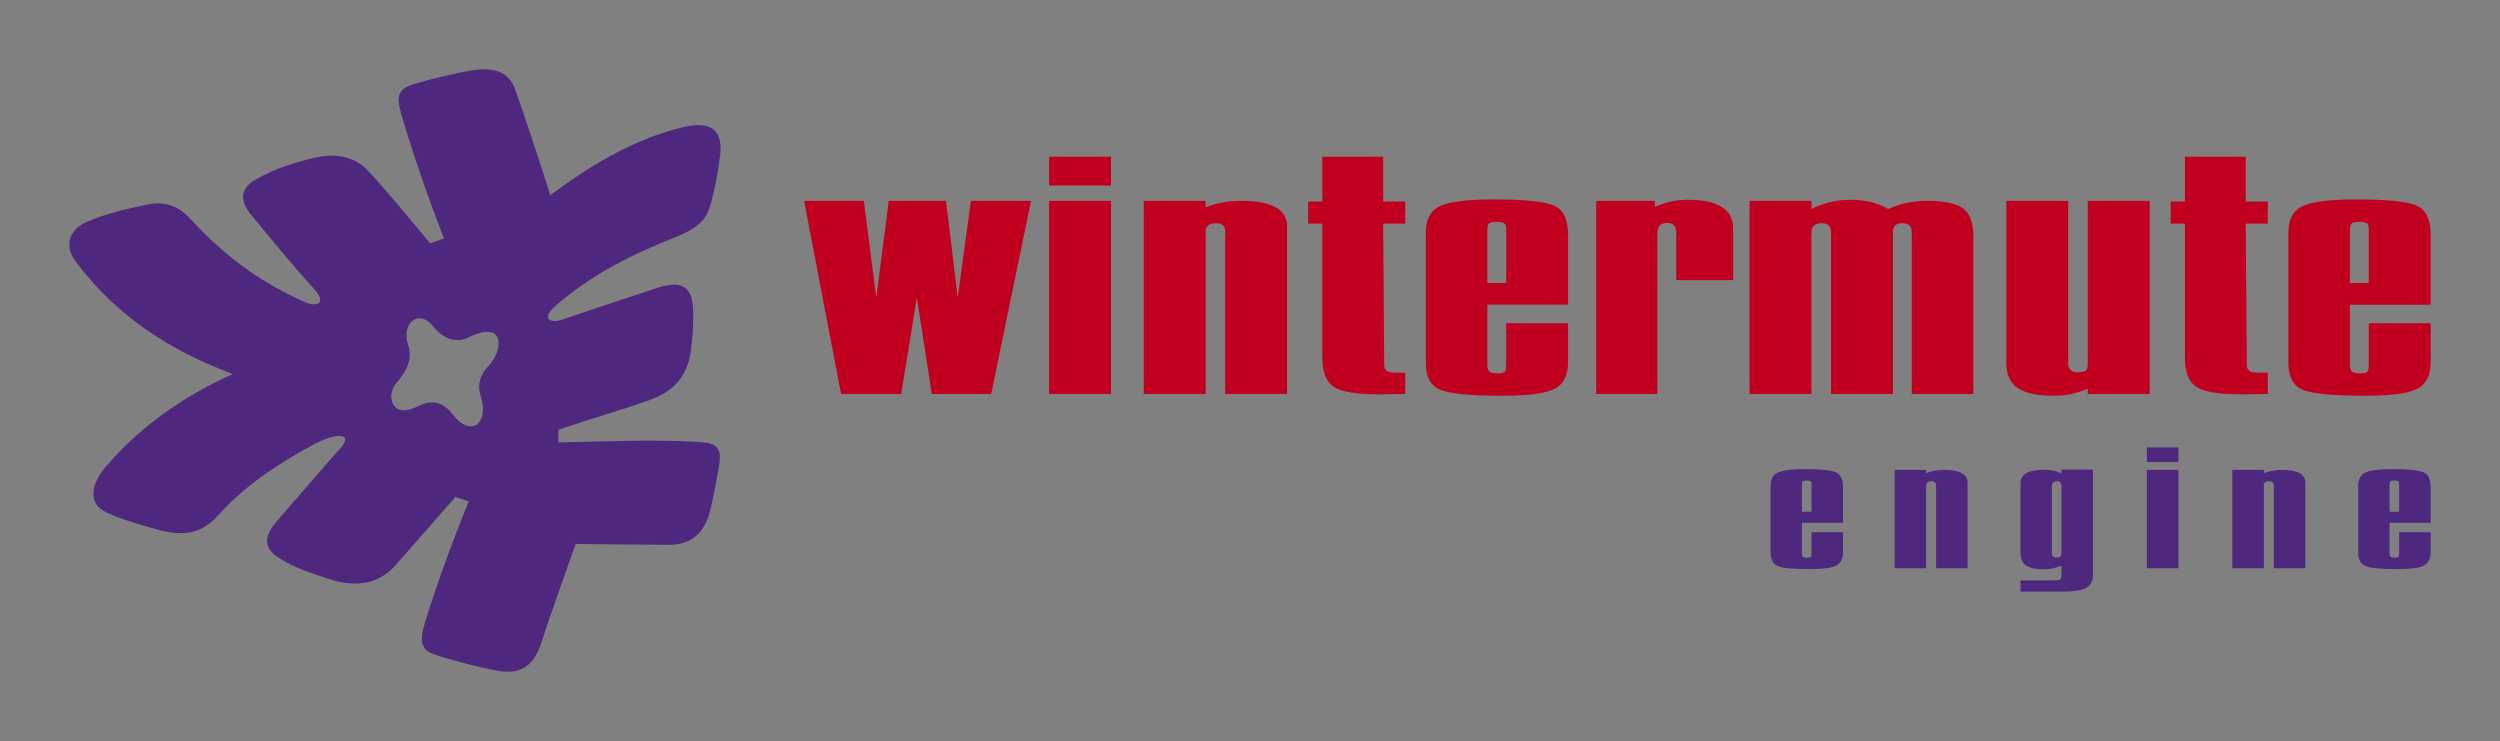 <?xml version="1.0" encoding="UTF-8" standalone="no"?>
<!-- Generator: Adobe Illustrator 13.0.1, SVG Export Plug-In . SVG Version: 6.00 Build 14948)  -->
<svg id="Layer_1" xmlns:rdf="http://www.w3.org/1999/02/22-rdf-syntax-ns#" xmlns="http://www.w3.org/2000/svg" xml:space="preserve" height="106.885" viewBox="0 0 360.569 106.885" width="360.569" version="1.1" y="0px" x="0px" xmlns:cc="http://creativecommons.org/ns#" xmlns:dc="http://purl.org/dc/elements/1.1/"><rect x="0" y="0" width="360.569" height="106.885" fill="#808080" stroke="none"/><g stroke-width="0.216" stroke-miterlimit="22.926" fill-rule="evenodd"><rect id="rect4137" height="125.295" width="367.243" stroke="#000" y="188.644" x="-3.26"/><rect id="rect4139" height="125.294" width="367.243" stroke="#000" y="613.783" x="-3.26"/><path id="path4141" stroke-linejoin="round" d="m33.872 53.939c-9.189-3.393-17.051-8.416-22.941-16.388-1.599-2.163-0.75-4.396 1.513-5.392 2.952-1.299 5.548-1.836 8.592-2.512 3.13-0.694 4.981 0.479 6.474 2.135 5.079 5.509 10.146 9.067 16.321 11.845 2.049 0.923 3.421 0.049 1.632-1.927-3.113-3.44-6.189-7.166-9.163-10.798-1.579-1.928-1.635-3.617 0.669-4.939 2.766-1.592 5.728-2.48 8.623-3.139 3.036-0.692 5.605-0.047 7.408 1.881 3.141 3.365 6.024 6.99 8.998 10.505 0.753-0.25 1.422-0.501 2.178-0.752-2.321-5.941-4.361-11.85-6.156-17.87-0.711-2.385-0.699-3.597 1.505-4.292 2.577-0.813 5.142-1.365 7.791-1.901 4.428-0.901 6.131 0.407 6.93 2.676 1.823 5.178 3.428 10.114 5.06 15.261 5.491-4.098 11.466-7.788 18.127-9.596 2.38-0.644 6.962-1.845 6.323 3.624-0.228 1.96-0.557 3.835-1.043 5.834-0.69 2.846-1.057 4.221-5.587 6.014-6.697 2.654-12.211 5.592-17.004 9.763-2.476 2.153-0.71 2.846 1.104 2.209 4.135-1.445 8.586-2.874 13.383-4.48 3.189-1.07 4.771-0.57 5.159 1.963 0.272 1.795 0.015 5.12-0.245 6.999-0.49 3.545-2.439 5.672-5.71 6.877-3.478 1.282-8.724 2.781-13.384 4.358v2.026c6.686-0.132 13.255-0.431 19.461-0.121 3.025 0.15 4.278 0.277 3.683 3.559-0.355 1.971-0.715 3.93-1.165 5.895-0.812 3.541-2.649 5.252-6.141 5.219l-13.32-0.123c-1.653 4.754-3.407 9.439-4.959 14.26-1.242 3.863-3.411 4.6-6.579 3.959-2.699-0.546-5.418-1.242-8.069-2.058-2.145-0.657-2.997-1.322-1.902-4.831 1.805-5.787 3.921-11.618 6.32-17.426l-2.106-0.718c-2.896 3.289-5.775 6.646-8.687 9.92-2.314 2.603-5.497 3.248-9.458 1.952-2.609-0.849-5.249-1.69-7.453-3.187-2.214-1.501-1.529-3.274 0-5.038 2.809-3.236 5.62-6.476 8.43-9.713 3.118-2.964 0.592-3.547-3.239-1.491-5.373 2.884-10.105 6.102-13.672 10.074-1.898 2.112-4.107 3.61-9.05 2.16-2.552-0.75-4.647-1.288-7.042-2.363-3.059-1.376-1.925-4.431-0.101-6.529 4.856-5.595 10.941-10.054 18.492-13.384zm23.15 1.316c-1.46 1.713-0.731 5.495 3.329 3.424 2.076-1.062 3.635-0.459 4.848 1.14 2.751 3.617 5.56 1.263 4.233-2.757-0.562-1.708 0.086-3.138 1-4.091 2.609-2.725 2.282-7.009-2.853-4.42-1.704 0.857-3.576 0.296-5.088-1.619-1.991-2.518-4.805-0.552-3.736 2.845 0.658 2.096-0.155 3.627-1.733 5.478z" stroke="#4e287e" fill="#4e287e"/></g><path id="path4143" fill="#c1001f" d="m129.977 56.823h-8.67l-5.335-27.857h8.619l1.795 13.954 1.796-13.954h8.259l1.693 13.954 1.898-13.954h8.67l-5.746 27.857h-8.567l-2.155-13.903-2.257 13.903zm30.26 0h-8.927v-27.857h8.927v27.857zm0-30.063h-8.927v-4.156h8.927v4.156zm13.646 30.063h-8.926v-27.857h8.926v0.923c1.608-0.616 3.301-0.923 5.079-0.923 4.446 0 6.669 1.223 6.669 3.677v24.18h-8.926v-23.497c0-0.752-0.444-1.128-1.333-1.128-0.992 0-1.488 0.394-1.488 1.18v23.445h-0.001zm28.789-3.078v3.078l-3.847 0.051c-3.216 0-5.37-0.359-6.465-1.077-1.094-0.718-1.642-2.121-1.642-4.207v-19.341h-2.052v-3.181h2.052v-6.464h8.772v6.464h3.181v3.181h-3.181l0.154 20.47c0.034 0.513 0.308 0.838 0.82 0.975 0.172 0.034 0.65 0.051 1.438 0.051h0.77zm14.562-7.132h8.927v5.592c0 1.916-0.649 3.207-1.949 3.874s-3.813 1-7.541 1c-4.618 0-7.61-0.291-8.979-0.872-1.368-0.581-2.052-1.864-2.052-3.848v-18.827c0-1.881 0.675-3.147 2.026-3.796 1.351-0.65 3.941-0.975 7.772-0.975 4.548 0 7.473 0.308 8.772 0.924s1.949 2 1.949 4.155v10.106h-11.646v8.619c0 0.479 0.068 0.787 0.205 0.924 0.171 0.239 0.599 0.359 1.283 0.359 0.547 0 0.889-0.077 1.025-0.23s0.205-0.505 0.205-1.052v-5.953h0.003zm-2.719-13.441v7.644h2.719v-7.644c0-0.376-0.034-0.632-0.103-0.77-0.171-0.273-0.581-0.411-1.231-0.411-0.684 0-1.086 0.103-1.205 0.308-0.121 0.206-0.18 0.497-0.18 0.873zm24.522 23.651h-8.824v-27.857h8.465v0.872c1.505-0.684 3.096-1.026 4.771-1.026 4.344 0 6.516 1.385 6.516 4.156v7.438h-8.209v-6.874c0-0.923-0.428-1.385-1.282-1.385-0.958 0-1.437 0.479-1.437 1.437v23.239zm22.223 0h-8.927v-27.857h8.927v1.18c1.744-0.889 3.625-1.334 5.644-1.334 2.086 0 3.898 0.445 5.438 1.334 1.71-0.787 3.592-1.18 5.644-1.18 2.428 0 4.139 0.367 5.13 1.103 0.992 0.727 1.488 2.018 1.488 3.856v22.898h-8.876v-23.343c0-0.855-0.461-1.283-1.385-1.283-0.89 0-1.334 0.411-1.334 1.231v23.394h-8.927v-23.342c0-0.855-0.444-1.283-1.334-1.283-0.991 0-1.487 0.427-1.487 1.283v23.343h-0.001zm48.779 0h-8.926v-0.77c-1.505 0.684-3.164 1.026-4.977 1.026-2.359 0-4.078-0.376-5.156-1.128-1.077-0.752-1.615-1.966-1.615-3.643v-23.342h8.926v23.496c0 0.821 0.496 1.231 1.488 1.231 0.649 0 1.043-0.137 1.18-0.41 0.103-0.171 0.154-0.462 0.154-0.873v-23.444h8.926v27.857zm17.041-3.078v3.078l-3.847 0.051c-3.216 0-5.37-0.359-6.465-1.077-1.094-0.718-1.642-2.121-1.642-4.207v-19.341h-2.052v-3.181h2.052v-6.464h8.772v6.464h3.181v3.181h-3.181l0.154 20.47c0.034 0.513 0.308 0.838 0.821 0.975 0.171 0.034 0.649 0.051 1.437 0.051h0.77zm14.562-7.132h8.927v5.592c0 1.916-0.649 3.207-1.949 3.874s-3.813 1-7.541 1c-4.618 0-7.61-0.291-8.979-0.872-1.368-0.581-2.052-1.864-2.052-3.848v-18.827c0-1.881 0.675-3.147 2.026-3.796 1.351-0.65 3.941-0.975 7.772-0.975 4.549 0 7.473 0.308 8.772 0.924s1.949 2 1.949 4.155v10.106h-11.646v8.619c0 0.479 0.068 0.787 0.205 0.924 0.171 0.239 0.599 0.359 1.283 0.359 0.547 0 0.889-0.077 1.025-0.23s0.205-0.505 0.205-1.052v-5.953h0.003zm-2.719-13.441v7.644h2.719v-7.644c0-0.376-0.034-0.632-0.103-0.77-0.171-0.273-0.581-0.411-1.23-0.411-0.685 0-1.086 0.103-1.206 0.308-0.119 0.206-0.18 0.497-0.18 0.873z"/><path id="path4145" fill="#4e287e" d="m261.269 76.757h4.546v2.848c0 0.976-0.331 1.633-0.992 1.973-0.662 0.34-1.942 0.509-3.841 0.509-2.352 0-3.876-0.148-4.572-0.444s-1.045-0.95-1.045-1.96v-9.588c0-0.958 0.344-1.603 1.032-1.934s2.007-0.497 3.958-0.497c2.316 0 3.806 0.157 4.468 0.47 0.661 0.314 0.992 1.02 0.992 2.117v5.147h-5.931v4.389c0 0.244 0.035 0.4 0.104 0.47 0.088 0.122 0.305 0.183 0.653 0.183 0.279 0 0.453-0.039 0.522-0.117 0.07-0.079 0.104-0.257 0.104-0.536v-3.03h0.002zm-1.385-6.845v3.893h1.385v-3.893c0-0.191-0.018-0.322-0.052-0.392-0.087-0.139-0.296-0.208-0.627-0.208-0.349 0-0.554 0.052-0.614 0.157-0.062 0.103-0.092 0.251-0.092 0.443zm17.918 12.044h-4.546v-14.186h4.546v0.47c0.818-0.313 1.681-0.47 2.586-0.47 2.265 0 3.396 0.622 3.396 1.872v12.314h-4.546v-11.966c0-0.383-0.227-0.575-0.68-0.575-0.505 0-0.757 0.201-0.757 0.601v11.94h0.001zm13.61 3.37v-1.62h4.363c0.731 0 1.171-0.04 1.319-0.118 0.148-0.079 0.222-0.3 0.222-0.667v-1.332c-0.87 0.348-1.715 0.522-2.534 0.522-1.201 0-2.063-0.192-2.586-0.575-0.522-0.383-0.784-1.011-0.784-1.881v-9.928c0-1.323 1.149-1.985 3.449-1.985 0.923 0 1.741 0.174 2.455 0.522v-0.522h4.546v15.149c0 0.906-0.326 1.542-0.979 1.898s-1.781 0.536-3.383 0.536h-6.088v0.001zm5.173-4.911c0.384 0 0.61-0.087 0.68-0.262 0.035-0.069 0.052-0.191 0.052-0.365v-9.667c0-0.47-0.227-0.706-0.679-0.706-0.471 0-0.706 0.235-0.706 0.706v9.667c0 0.418 0.218 0.627 0.653 0.627zm17.6 1.541h-4.546v-14.186h4.546v14.186zm0-15.31h-4.546v-2.116h4.546v2.116zm12.327 15.31h-4.546v-14.186h4.546v0.47c0.818-0.313 1.681-0.47 2.586-0.47 2.265 0 3.396 0.622 3.396 1.872v12.314h-4.546v-11.966c0-0.383-0.227-0.575-0.679-0.575-0.506 0-0.758 0.201-0.758 0.601v11.94h0.001zm19.511-5.199h4.546v2.848c0 0.976-0.331 1.633-0.992 1.973-0.662 0.34-1.942 0.509-3.841 0.509-2.352 0-3.876-0.148-4.572-0.444s-1.045-0.95-1.045-1.96v-9.588c0-0.958 0.344-1.603 1.031-1.934 0.688-0.331 2.008-0.497 3.959-0.497 2.316 0 3.806 0.157 4.468 0.47 0.661 0.314 0.992 1.02 0.992 2.117v5.147h-5.931v4.389c0 0.244 0.035 0.4 0.104 0.47 0.087 0.122 0.305 0.183 0.653 0.183 0.278 0 0.452-0.039 0.522-0.117 0.069-0.079 0.104-0.257 0.104-0.536v-3.03h0.002zm-1.385-6.845v3.893h1.385v-3.893c0-0.191-0.018-0.322-0.053-0.392-0.087-0.139-0.296-0.208-0.627-0.208-0.348 0-0.553 0.052-0.613 0.157-0.062 0.103-0.092 0.251-0.092 0.443z"/><path id="path4147" stroke-linejoin="round" d="m33.873 254.065c-9.191-3.393-17.052-8.415-22.942-16.387-1.599-2.165-0.749-4.399 1.513-5.394 2.953-1.298 5.549-1.836 8.592-2.511 3.13-0.694 4.979 0.479 6.475 2.135 5.076 5.51 10.145 9.068 16.319 11.846 2.05 0.922 3.421 0.05 1.632-1.927-3.112-3.439-6.189-7.167-9.163-10.798-1.579-1.929-1.634-3.618 0.669-4.941 2.768-1.591 5.728-2.48 8.623-3.139 3.036-0.69 5.605-0.045 7.407 1.884 3.144 3.363 6.025 6.99 8.997 10.506 0.754-0.25 1.425-0.502 2.178-0.753-2.319-5.943-4.361-11.85-6.155-17.87-0.711-2.386-0.699-3.597 1.506-4.294 2.576-0.813 5.141-1.362 7.788-1.9 4.428-0.899 6.133 0.409 6.932 2.679 1.821 5.176 3.428 10.111 5.06 15.259 5.489-4.099 11.466-7.787 18.125-9.594 2.382-0.646 6.964-1.848 6.324 3.623-0.229 1.96-0.558 3.834-1.044 5.832-0.69 2.848-1.058 4.223-5.586 6.016-6.698 2.654-12.212 5.591-17.007 9.763-2.474 2.153-0.708 2.844 1.106 2.21 4.134-1.446 8.585-2.875 13.384-4.483 3.189-1.069 4.77-0.568 5.157 1.966 0.273 1.793 0.014 5.12-0.246 6.999-0.49 3.542-2.438 5.67-5.71 6.876-3.477 1.282-8.723 2.781-13.384 4.359v2.026c6.687-0.133 13.254-0.433 19.462-0.123 3.025 0.151 4.277 0.277 3.683 3.561-0.355 1.971-0.716 3.93-1.166 5.895-0.811 3.541-2.647 5.25-6.14 5.218l-13.323-0.123c-1.653 4.753-3.407 9.441-4.958 14.261-1.243 3.861-3.41 4.599-6.58 3.958-2.698-0.546-5.417-1.242-8.07-2.056-2.144-0.658-2.995-1.324-1.901-4.832 1.804-5.788 3.923-11.617 6.322-17.426l-2.107-0.719c-2.896 3.29-5.775 6.646-8.688 9.92-2.313 2.603-5.497 3.247-9.458 1.954-2.611-0.852-5.249-1.692-7.454-3.187-2.213-1.5-1.529-3.275 0-5.037 2.811-3.239 5.62-6.477 8.431-9.716 3.118-2.964 0.592-3.546-3.238-1.491-5.373 2.884-10.105 6.104-13.673 10.076-1.896 2.111-4.106 3.61-9.047 2.159-2.552-0.75-4.648-1.288-7.042-2.364-3.059-1.375-1.926-4.431-0.103-6.528 4.864-5.598 10.949-10.056 18.5-13.388zm23.149 1.316c-1.461 1.715-0.731 5.495 3.329 3.424 2.076-1.06 3.635-0.459 4.85 1.141 2.749 3.619 5.559 1.263 4.232-2.757-0.563-1.708 0.088-3.139 0.999-4.09 2.608-2.726 2.284-7.009-2.854-4.422-1.702 0.857-3.575 0.299-5.088-1.616-1.989-2.519-4.803-0.553-3.737 2.843 0.66 2.095-0.154 3.626-1.731 5.477z" fill-rule="evenodd" stroke="#fff" stroke-miterlimit="22.926" stroke-width="0.216" fill="#fff"/><path id="path4149" fill="#dc9329" d="m129.977 256.95h-8.67l-5.335-27.857h8.619l1.795 13.954 1.796-13.954h8.259l1.693 13.954 1.898-13.954h8.67l-5.746 27.857h-8.567l-2.155-13.903-2.257 13.903zm30.26 0h-8.927v-27.857h8.927v27.857zm0-30.063h-8.927v-4.156h8.927v4.156zm13.646 30.063h-8.926v-27.857h8.926v0.923c1.608-0.616 3.301-0.923 5.079-0.923 4.446 0 6.669 1.223 6.669 3.677v24.18h-8.926v-23.496c0-0.753-0.444-1.129-1.333-1.129-0.992 0-1.488 0.394-1.488 1.18v23.445h-0.001zm28.789-3.078v3.078l-3.847 0.051c-3.216 0-5.37-0.359-6.465-1.077-1.094-0.718-1.642-2.121-1.642-4.207v-19.341h-2.052v-3.181h2.052v-6.464h8.772v6.464h3.181v3.181h-3.181l0.154 20.47c0.034 0.513 0.308 0.838 0.82 0.975 0.172 0.034 0.65 0.051 1.438 0.051h0.77zm14.562-7.132h8.927v5.592c0 1.916-0.649 3.207-1.949 3.874s-3.813 1-7.541 1c-4.618 0-7.61-0.291-8.979-0.872-1.368-0.581-2.052-1.864-2.052-3.848v-18.828c0-1.881 0.675-3.147 2.026-3.796 1.351-0.65 3.941-0.975 7.772-0.975 4.548 0 7.473 0.308 8.772 0.924s1.949 2 1.949 4.155v10.106h-11.646v8.619c0 0.479 0.068 0.787 0.205 0.924 0.171 0.239 0.599 0.359 1.283 0.359 0.547 0 0.889-0.077 1.025-0.23s0.205-0.505 0.205-1.052v-5.952h0.003zm-2.719-13.441v7.644h2.719v-7.644c0-0.376-0.034-0.632-0.103-0.77-0.171-0.273-0.581-0.411-1.231-0.411-0.684 0-1.086 0.103-1.205 0.308-0.121 0.206-0.18 0.497-0.18 0.873zm24.522 23.651h-8.824v-27.857h8.465v0.872c1.505-0.684 3.096-1.026 4.771-1.026 4.344 0 6.516 1.385 6.516 4.156v7.438h-8.209v-6.874c0-0.923-0.428-1.385-1.282-1.385-0.958 0-1.437 0.479-1.437 1.437v23.239zm22.223 0h-8.927v-27.857h8.927v1.18c1.744-0.889 3.625-1.334 5.644-1.334 2.086 0 3.898 0.445 5.438 1.334 1.71-0.787 3.592-1.18 5.644-1.18 2.428 0 4.139 0.367 5.13 1.103 0.992 0.727 1.488 2.018 1.488 3.856v22.898h-8.876v-23.342c0-0.855-0.461-1.283-1.385-1.283-0.89 0-1.334 0.411-1.334 1.231v23.394h-8.927v-23.342c0-0.855-0.444-1.283-1.334-1.283-0.991 0-1.487 0.427-1.487 1.283v23.342h-0.001zm48.779 0h-8.926v-0.77c-1.505 0.684-3.164 1.026-4.977 1.026-2.359 0-4.078-0.376-5.156-1.128-1.077-0.752-1.615-1.966-1.615-3.643v-23.342h8.926v23.496c0 0.821 0.496 1.231 1.488 1.231 0.649 0 1.043-0.137 1.18-0.411 0.103-0.171 0.154-0.461 0.154-0.872v-23.445h8.926v27.858zm17.041-3.078v3.078l-3.847 0.051c-3.216 0-5.37-0.359-6.465-1.077-1.094-0.718-1.642-2.121-1.642-4.207v-19.341h-2.052v-3.181h2.052v-6.464h8.772v6.464h3.181v3.181h-3.181l0.154 20.47c0.034 0.513 0.308 0.838 0.821 0.975 0.171 0.034 0.649 0.051 1.437 0.051h0.77zm14.562-7.132h8.927v5.592c0 1.916-0.649 3.207-1.949 3.874s-3.813 1-7.541 1c-4.618 0-7.61-0.291-8.979-0.872-1.368-0.581-2.052-1.864-2.052-3.848v-18.828c0-1.881 0.675-3.147 2.026-3.796 1.351-0.65 3.941-0.975 7.772-0.975 4.549 0 7.473 0.308 8.772 0.924s1.949 2 1.949 4.155v10.106h-11.646v8.619c0 0.479 0.068 0.787 0.205 0.924 0.171 0.239 0.599 0.359 1.283 0.359 0.547 0 0.889-0.077 1.025-0.23s0.205-0.505 0.205-1.052v-5.952h0.003zm-2.719-13.441v7.644h2.719v-7.644c0-0.376-0.034-0.632-0.103-0.77-0.171-0.273-0.581-0.411-1.23-0.411-0.685 0-1.086 0.103-1.206 0.308-0.119 0.206-0.18 0.497-0.18 0.873z"/><path id="path4151" fill="#fff" d="m261.269 276.884h4.546v2.848c0 0.976-0.331 1.633-0.992 1.973-0.662 0.34-1.942 0.509-3.841 0.509-2.352 0-3.876-0.148-4.572-0.444s-1.045-0.95-1.045-1.96v-9.588c0-0.958 0.344-1.603 1.032-1.934s2.007-0.497 3.958-0.497c2.316 0 3.806 0.157 4.468 0.471 0.661 0.313 0.992 1.019 0.992 2.116v5.147h-5.931v4.389c0 0.244 0.035 0.401 0.104 0.471 0.088 0.122 0.305 0.183 0.653 0.183 0.279 0 0.453-0.039 0.522-0.117 0.07-0.079 0.104-0.257 0.104-0.536v-3.031h0.002zm-1.385-6.845v3.893h1.385v-3.893c0-0.191-0.018-0.322-0.052-0.392-0.087-0.139-0.296-0.208-0.627-0.208-0.349 0-0.554 0.052-0.614 0.157-0.062 0.103-0.092 0.251-0.092 0.443zm17.918 12.044h-4.546v-14.187h4.546v0.47c0.818-0.313 1.681-0.47 2.586-0.47 2.265 0 3.396 0.622 3.396 1.872v12.314h-4.546v-11.966c0-0.383-0.227-0.575-0.68-0.575-0.505 0-0.757 0.201-0.757 0.601v11.941h0.001zm13.61 3.37v-1.62h4.363c0.731 0 1.171-0.039 1.319-0.117 0.148-0.079 0.222-0.3 0.222-0.667v-1.332c-0.87 0.348-1.715 0.522-2.534 0.522-1.201 0-2.063-0.192-2.586-0.575-0.522-0.383-0.784-1.01-0.784-1.881v-9.928c0-1.323 1.149-1.985 3.449-1.985 0.923 0 1.741 0.174 2.455 0.522v-0.522h4.546v15.149c0 0.906-0.326 1.542-0.979 1.898-0.653 0.357-1.781 0.536-3.383 0.536h-6.088zm5.173-4.911c0.384 0 0.61-0.087 0.68-0.261 0.035-0.07 0.052-0.191 0.052-0.366v-9.667c0-0.47-0.227-0.706-0.679-0.706-0.471 0-0.706 0.235-0.706 0.706v9.667c0 0.418 0.218 0.627 0.653 0.627zm17.6 1.541h-4.546v-14.187h4.546v14.187zm0-15.31h-4.546v-2.116h4.546v2.116zm12.327 15.31h-4.546v-14.187h4.546v0.47c0.818-0.313 1.681-0.47 2.586-0.47 2.265 0 3.396 0.622 3.396 1.872v12.314h-4.546v-11.966c0-0.383-0.227-0.575-0.679-0.575-0.506 0-0.758 0.201-0.758 0.601v11.941h0.001zm19.511-5.199h4.546v2.848c0 0.976-0.331 1.633-0.992 1.973-0.662 0.34-1.942 0.509-3.841 0.509-2.352 0-3.876-0.148-4.572-0.444s-1.045-0.95-1.045-1.96v-9.588c0-0.958 0.344-1.603 1.031-1.934 0.688-0.331 2.008-0.497 3.959-0.497 2.316 0 3.806 0.157 4.468 0.471 0.661 0.313 0.992 1.019 0.992 2.116v5.147h-5.931v4.389c0 0.244 0.035 0.401 0.104 0.471 0.087 0.122 0.305 0.183 0.653 0.183 0.278 0 0.452-0.039 0.522-0.117 0.069-0.079 0.104-0.257 0.104-0.536v-3.031h0.002zm-1.385-6.845v3.893h1.385v-3.893c0-0.191-0.018-0.322-0.053-0.392-0.087-0.139-0.296-0.208-0.627-0.208-0.348 0-0.553 0.052-0.613 0.157-0.062 0.103-0.092 0.251-0.092 0.443z"/><path id="path4153" stroke-linejoin="round" d="m33.873 454.192c-9.191-3.393-17.052-8.416-22.942-16.387-1.599-2.164-0.749-4.399 1.513-5.394 2.953-1.299 5.549-1.836 8.592-2.512 3.13-0.694 4.979 0.479 6.475 2.135 5.076 5.511 10.145 9.068 16.319 11.846 2.05 0.923 3.421 0.051 1.632-1.927-3.112-3.439-6.189-7.166-9.163-10.798-1.579-1.929-1.634-3.618 0.669-4.94 2.768-1.59 5.728-2.48 8.623-3.139 3.036-0.691 5.605-0.046 7.407 1.883 3.144 3.363 6.025 6.99 8.997 10.506 0.754-0.25 1.425-0.502 2.178-0.753-2.319-5.942-4.361-11.851-6.155-17.871-0.711-2.384-0.699-3.597 1.506-4.292 2.576-0.813 5.141-1.363 7.788-1.9 4.428-0.9 6.133 0.407 6.932 2.678 1.821 5.176 3.428 10.111 5.06 15.259 5.489-4.098 11.466-7.787 18.125-9.594 2.382-0.646 6.964-1.848 6.324 3.622-0.229 1.962-0.558 3.835-1.044 5.833-0.69 2.848-1.058 4.223-5.586 6.017-6.698 2.652-12.212 5.59-17.007 9.762-2.474 2.153-0.708 2.845 1.106 2.21 4.134-1.446 8.585-2.874 13.384-4.481 3.189-1.069 4.77-0.569 5.157 1.964 0.273 1.794 0.014 5.121-0.246 7-0.49 3.542-2.438 5.67-5.71 6.876-3.477 1.281-8.723 2.78-13.384 4.359v2.026c6.687-0.134 13.254-0.434 19.462-0.123 3.025 0.15 4.277 0.277 3.683 3.561-0.355 1.971-0.716 3.93-1.166 5.895-0.811 3.54-2.647 5.25-6.14 5.218l-13.323-0.122c-1.653 4.753-3.407 9.44-4.958 14.261-1.243 3.861-3.41 4.6-6.58 3.958-2.698-0.547-5.417-1.242-8.07-2.056-2.144-0.659-2.995-1.324-1.901-4.832 1.804-5.788 3.923-11.618 6.322-17.427l-2.107-0.72c-2.896 3.29-5.775 6.646-8.688 9.921-2.313 2.603-5.497 3.248-9.458 1.953-2.611-0.852-5.249-1.691-7.454-3.187-2.213-1.5-1.529-3.276 0-5.037 2.811-3.238 5.62-6.477 8.431-9.716 3.118-2.963 0.592-3.546-3.238-1.49-5.373 2.884-10.105 6.103-13.673 10.074-1.896 2.111-4.106 3.611-9.047 2.16-2.552-0.75-4.648-1.288-7.042-2.365-3.059-1.376-1.926-4.431-0.103-6.527 4.864-5.598 10.949-10.056 18.5-13.387zm23.149 1.316c-1.461 1.715-0.731 5.495 3.329 3.424 2.076-1.06 3.635-0.459 4.85 1.142 2.749 3.617 5.559 1.262 4.232-2.759-0.563-1.707 0.088-3.138 0.999-4.089 2.608-2.726 2.284-7.01-2.854-4.422-1.702 0.856-3.575 0.297-5.088-1.617-1.989-2.518-4.803-0.553-3.737 2.843 0.66 2.096-0.154 3.627-1.731 5.478z" fill-rule="evenodd" stroke="#4e287e" stroke-miterlimit="22.926" stroke-width="0.216" fill="#4e287e"/><path id="path4155" fill="#c1001f" d="m129.977 457.075h-8.67l-5.335-27.857h8.619l1.795 13.954 1.796-13.954h8.259l1.693 13.954 1.898-13.954h8.67l-5.746 27.857h-8.567l-2.155-13.903-2.257 13.903zm30.26 0h-8.927v-27.857h8.927v27.857zm0-30.063h-8.927v-4.155h8.927v4.155zm13.646 30.063h-8.926v-27.857h8.926v0.923c1.608-0.615 3.301-0.923 5.079-0.923 4.446 0 6.669 1.223 6.669 3.677v24.181h-8.926v-23.497c0-0.752-0.444-1.129-1.333-1.129-0.992 0-1.488 0.394-1.488 1.181v23.444h-0.001zm28.789-3.078v3.078l-3.847 0.051c-3.216 0-5.37-0.359-6.465-1.077-1.094-0.718-1.642-2.12-1.642-4.207v-19.341h-2.052v-3.181h2.052v-6.464h8.772v6.464h3.181v3.181h-3.181l0.154 20.47c0.034 0.513 0.308 0.838 0.82 0.975 0.172 0.034 0.65 0.052 1.438 0.052h0.77v-0.001zm14.562-7.132h8.927v5.593c0 1.915-0.649 3.206-1.949 3.873s-3.813 1-7.541 1c-4.618 0-7.61-0.291-8.979-0.872s-2.052-1.864-2.052-3.848v-18.828c0-1.881 0.675-3.146 2.026-3.796 1.351-0.649 3.941-0.975 7.772-0.975 4.548 0 7.473 0.308 8.772 0.923 1.3 0.616 1.949 2.001 1.949 4.156v10.106h-11.646v8.618c0 0.479 0.068 0.787 0.205 0.924 0.171 0.239 0.599 0.359 1.283 0.359 0.547 0 0.889-0.077 1.025-0.231 0.137-0.153 0.205-0.504 0.205-1.052v-5.95h0.003zm-2.719-13.44v7.644h2.719v-7.644c0-0.376-0.034-0.633-0.103-0.77-0.171-0.274-0.581-0.411-1.231-0.411-0.684 0-1.086 0.103-1.205 0.308-0.121 0.206-0.18 0.497-0.18 0.873zm24.522 23.65h-8.824v-27.857h8.465v0.872c1.505-0.684 3.096-1.026 4.771-1.026 4.344 0 6.516 1.386 6.516 4.155v7.439h-8.209v-6.875c0-0.923-0.428-1.385-1.282-1.385-0.958 0-1.437 0.479-1.437 1.437v23.24zm22.223 0h-8.927v-27.857h8.927v1.18c1.744-0.889 3.625-1.334 5.644-1.334 2.086 0 3.898 0.445 5.438 1.334 1.71-0.786 3.592-1.18 5.644-1.18 2.428 0 4.139 0.367 5.13 1.103 0.992 0.727 1.488 2.019 1.488 3.856v22.898h-8.876v-23.343c0-0.855-0.461-1.283-1.385-1.283-0.89 0-1.334 0.411-1.334 1.231v23.395h-8.927v-23.343c0-0.855-0.444-1.283-1.334-1.283-0.991 0-1.487 0.428-1.487 1.283v23.343h-0.001zm48.779 0h-8.926v-0.771c-1.505 0.685-3.164 1.026-4.977 1.026-2.359 0-4.078-0.376-5.156-1.129-1.077-0.752-1.615-1.966-1.615-3.643v-23.342h8.926v23.496c0 0.821 0.496 1.231 1.488 1.231 0.649 0 1.043-0.137 1.18-0.41 0.103-0.171 0.154-0.462 0.154-0.872v-23.445h8.926v27.859zm17.041-3.078v3.078l-3.847 0.051c-3.216 0-5.37-0.359-6.465-1.077-1.094-0.718-1.642-2.12-1.642-4.207v-19.341h-2.052v-3.181h2.052v-6.464h8.772v6.464h3.181v3.181h-3.181l0.154 20.47c0.034 0.513 0.308 0.838 0.821 0.975 0.171 0.034 0.649 0.052 1.437 0.052h0.77v-0.001zm14.562-7.132h8.927v5.593c0 1.915-0.649 3.206-1.949 3.873s-3.813 1-7.541 1c-4.618 0-7.61-0.291-8.979-0.872s-2.052-1.864-2.052-3.848v-18.828c0-1.881 0.675-3.146 2.026-3.796 1.351-0.649 3.941-0.975 7.772-0.975 4.549 0 7.473 0.308 8.772 0.923 1.3 0.616 1.949 2.001 1.949 4.156v10.106h-11.646v8.618c0 0.479 0.068 0.787 0.205 0.924 0.171 0.239 0.599 0.359 1.283 0.359 0.547 0 0.889-0.077 1.025-0.231 0.137-0.153 0.205-0.504 0.205-1.052v-5.95h0.003zm-2.719-13.44v7.644h2.719v-7.644c0-0.376-0.034-0.633-0.103-0.77-0.171-0.274-0.581-0.411-1.23-0.411-0.685 0-1.086 0.103-1.206 0.308-0.119 0.206-0.18 0.497-0.18 0.873z"/><path id="path4157" fill="#4e287e" d="m261.269 477.01h4.546v2.848c0 0.976-0.331 1.633-0.992 1.973-0.662 0.34-1.942 0.51-3.841 0.51-2.352 0-3.876-0.148-4.572-0.444-0.696-0.297-1.045-0.949-1.045-1.96v-9.588c0-0.958 0.344-1.603 1.032-1.934s2.007-0.496 3.958-0.496c2.316 0 3.806 0.156 4.468 0.47 0.661 0.313 0.992 1.02 0.992 2.116v5.147h-5.931v4.389c0 0.244 0.035 0.4 0.104 0.471 0.088 0.122 0.305 0.183 0.653 0.183 0.279 0 0.453-0.039 0.522-0.117 0.07-0.078 0.104-0.257 0.104-0.536v-3.032h0.002zm-1.385-6.845v3.893h1.385v-3.893c0-0.192-0.018-0.322-0.052-0.393-0.087-0.14-0.296-0.209-0.627-0.209-0.349 0-0.554 0.053-0.614 0.157-0.062 0.105-0.092 0.253-0.092 0.445zm17.918 12.044h-4.546v-14.187h4.546v0.47c0.818-0.313 1.681-0.47 2.586-0.47 2.265 0 3.396 0.622 3.396 1.872v12.314h-4.546v-11.966c0-0.384-0.227-0.575-0.68-0.575-0.505 0-0.757 0.2-0.757 0.601v11.941h0.001zm13.61 3.37v-1.62h4.363c0.731 0 1.171-0.039 1.319-0.117s0.222-0.301 0.222-0.666v-1.333c-0.87 0.349-1.715 0.522-2.534 0.522-1.201 0-2.063-0.191-2.586-0.574s-0.784-1.011-0.784-1.881v-9.929c0-1.323 1.149-1.985 3.449-1.985 0.923 0 1.741 0.174 2.455 0.522v-0.522h4.546v15.149c0 0.905-0.326 1.541-0.979 1.898-0.653 0.356-1.781 0.535-3.383 0.535h-6.088v0.001zm5.173-4.912c0.384 0 0.61-0.087 0.68-0.261 0.035-0.069 0.052-0.191 0.052-0.366v-9.666c0-0.471-0.227-0.706-0.679-0.706-0.471 0-0.706 0.235-0.706 0.706v9.666c0 0.418 0.218 0.627 0.653 0.627zm17.6 1.542h-4.546v-14.187h4.546v14.187zm0-15.311h-4.546v-2.116h4.546v2.116zm12.327 15.311h-4.546v-14.187h4.546v0.47c0.818-0.313 1.681-0.47 2.586-0.47 2.265 0 3.396 0.622 3.396 1.872v12.314h-4.546v-11.966c0-0.384-0.227-0.575-0.679-0.575-0.506 0-0.758 0.2-0.758 0.601v11.941h0.001zm19.511-5.199h4.546v2.848c0 0.976-0.331 1.633-0.992 1.973-0.662 0.34-1.942 0.51-3.841 0.51-2.352 0-3.876-0.148-4.572-0.444-0.696-0.297-1.045-0.949-1.045-1.96v-9.588c0-0.958 0.344-1.603 1.031-1.934 0.688-0.331 2.008-0.496 3.959-0.496 2.316 0 3.806 0.156 4.468 0.47 0.661 0.313 0.992 1.02 0.992 2.116v5.147h-5.931v4.389c0 0.244 0.035 0.4 0.104 0.471 0.087 0.122 0.305 0.183 0.653 0.183 0.278 0 0.452-0.039 0.522-0.117 0.069-0.078 0.104-0.257 0.104-0.536v-3.032h0.002zm-1.385-6.845v3.893h1.385v-3.893c0-0.192-0.018-0.322-0.053-0.393-0.087-0.14-0.296-0.209-0.627-0.209-0.348 0-0.553 0.053-0.613 0.157-0.062 0.105-0.092 0.253-0.092 0.445z"/><g id="g4159" transform="translate(-3.368 10.001)"><path id="path4161" fill="#4e287e" d="m21.081 501.137c-0.088 2.105-1.281 3.158-3.578 3.158-1.178 0-2.105-0.431-2.783-1.292-0.677-0.861-1.016-2.08-1.016-3.655 0-3.269 1.377-4.903 4.13-4.903 0.957 0 1.712 0.239 2.264 0.718s0.85 1.152 0.894 2.021h-1.789c-0.073-0.854-0.582-1.281-1.524-1.281-1.501 0-2.252 1.082-2.252 3.246 0 2.43 0.707 3.645 2.12 3.645 1.031 0 1.59-0.552 1.679-1.656h1.855v-0.001zm15.822-3.711h-1.657v-0.132c0-0.928-0.397-1.392-1.192-1.392-0.766 0-1.388 0.346-1.866 1.038-0.479 0.691-0.718 1.663-0.718 2.915v4.307h-1.634v-9.629h1.634v1.126c0.707-0.839 1.59-1.259 2.65-1.259 0.869 0 1.55 0.258 2.043 0.772 0.493 0.516 0.74 1.244 0.74 2.187v0.067zm16.242 2.231h-6.67v0.11c0 0.942 0.247 1.678 0.74 2.208s1.16 0.795 1.999 0.795c0.824 0 1.325-0.235 1.502-0.706h1.965c-0.118 0.691-0.479 1.24-1.082 1.646-0.604 0.404-1.392 0.607-2.363 0.607-1.443 0-2.569-0.438-3.379-1.314s-1.214-2.103-1.214-3.678c0-1.531 0.401-2.738 1.204-3.622 0.802-0.883 1.896-1.325 3.28-1.325 1.281 0 2.271 0.445 2.97 1.336 0.7 0.892 1.049 2.184 1.049 3.877v0.066h-0.001zm-1.789-1.502c-0.162-1.531-0.95-2.297-2.363-2.297-1.384 0-2.223 0.766-2.518 2.297h4.881zm17.129 6.007h-1.59v-1.236c-0.795 0.913-1.811 1.369-3.048 1.369-1.03 0-1.855-0.279-2.474-0.836-0.618-0.56-0.927-1.284-0.927-2.179 0-1.101 0.46-1.903 1.38-2.411 0.92-0.505 2.345-0.759 4.273-0.759h0.398 0.397v-0.066c0-1.442-0.81-2.164-2.429-2.164-0.898 0-1.428 0.251-1.59 0.751h-1.811c0.177-1.517 1.325-2.274 3.445-2.274 1.399 0 2.411 0.302 3.037 0.901 0.626 0.601 0.938 1.55 0.938 2.853v6.051h0.001zm-1.59-4.505c-0.707-0.03-1.067-0.045-1.082-0.045-2.415 0-3.622 0.574-3.622 1.723 0 0.412 0.155 0.751 0.464 1.017 0.309 0.265 0.722 0.397 1.237 0.397 0.839 0 1.542-0.283 2.109-0.851 0.566-0.566 0.864-1.313 0.894-2.241zm17.191 4.02c-0.795 0.367-1.612 0.552-2.452 0.552-1.06 0-1.826-0.39-2.297-1.171-0.265-0.441-0.397-1.147-0.397-2.12v-4.793h-1.988v-1.546h2.121v-2.429l1.656-0.465v2.894h3.357v1.546h-3.49v4.329c0 0.766 0.11 1.325 0.331 1.679s0.611 0.53 1.171 0.53c0.515 0 1.178-0.214 1.988-0.641v1.635zm16.526-4.02h-6.67v0.11c0 0.942 0.247 1.678 0.74 2.208s1.16 0.795 1.999 0.795c0.824 0 1.325-0.235 1.502-0.706h1.965c-0.117 0.691-0.479 1.24-1.082 1.646-0.604 0.404-1.391 0.607-2.363 0.607-1.443 0-2.569-0.438-3.379-1.314s-1.214-2.103-1.214-3.678c0-1.531 0.401-2.738 1.204-3.622 0.802-0.883 1.896-1.325 3.28-1.325 1.281 0 2.271 0.445 2.971 1.336 0.699 0.892 1.049 2.184 1.049 3.877v0.066h-0.002zm-1.79-1.502c-0.162-1.531-0.949-2.297-2.363-2.297-1.384 0-2.223 0.766-2.518 2.297h4.881zm81.187 1.193c0 1.502-0.419 2.705-1.259 3.611-0.839 0.905-1.936 1.358-3.291 1.358-1.354 0-2.452-0.453-3.291-1.358-0.839-0.906-1.259-2.109-1.259-3.611s0.423-2.709 1.27-3.622 1.94-1.369 3.28-1.369c1.355 0 2.452 0.452 3.291 1.357 0.84 0.906 1.259 2.117 1.259 3.634zm-1.722 0c0-1.061-0.261-1.899-0.784-2.518-0.522-0.619-1.204-0.928-2.043-0.928-0.854 0-1.539 0.306-2.054 0.916-0.516 0.611-0.773 1.454-0.773 2.529 0 1.074 0.258 1.918 0.773 2.529 0.515 0.61 1.2 0.916 2.054 0.916s1.539-0.306 2.054-0.916 0.773-1.454 0.773-2.528zm17.589-4.815-1.215 9.629h-2.18l-1.196-4.251-1.152 4.251h-2.187l-1.236-9.629h1.748l0.659 5.83c0.104 0.913 0.154 1.562 0.154 1.944l1.083-3.998h1.921l1.104 3.998c0.041-0.501 0.088-1.075 0.144-1.723l0.651-6.052h1.702v0.001zm15.45 9.629h-1.635v-4.748c0-1.237-0.125-2.105-0.375-2.606-0.295-0.604-0.84-0.905-1.635-0.905-1.178 0-2.062 0.479-2.65 1.436-0.354 0.574-0.53 1.575-0.53 3.004v3.82h-1.634v-9.629h1.634v1.347c0.928-0.972 1.966-1.458 3.114-1.458 1.429 0 2.423 0.435 2.981 1.304 0.486 0.766 0.729 2.031 0.729 3.799v4.636z"/><path id="path4163" fill="#c1001f" d="m117.251 494.533-6.008 11.065c-0.382 0.706-0.725 1.174-1.027 1.401-0.302 0.229-0.747 0.343-1.336 0.343h-0.883v-1.59h0.82c0.324 0 0.56-0.133 0.71-0.395l1.98-3.604-4.263-7.222h1.933l3.24 5.661 3.022-5.661h1.812v0.002zm15.292 4.815c0 1.502-0.419 2.705-1.259 3.611-0.839 0.905-1.936 1.358-3.291 1.358-1.354 0-2.452-0.453-3.291-1.358-0.839-0.906-1.259-2.109-1.259-3.611s0.423-2.709 1.27-3.622 1.94-1.369 3.28-1.369c1.355 0 2.452 0.452 3.291 1.357 0.84 0.906 1.259 2.117 1.259 3.634zm-1.723 0c0-1.061-0.262-1.899-0.784-2.518s-1.204-0.928-2.043-0.928c-0.854 0-1.539 0.306-2.054 0.916-0.516 0.611-0.773 1.454-0.773 2.529 0 1.074 0.258 1.918 0.773 2.529 0.515 0.61 1.2 0.916 2.054 0.916s1.539-0.306 2.054-0.916c0.516-0.61 0.773-1.454 0.773-2.528zm17.236 4.814h-1.635v-1.347c-0.928 0.972-2.01 1.457-3.247 1.457-1.34 0-2.319-0.485-2.938-1.457-0.427-0.663-0.641-1.878-0.641-3.645v-4.638h1.635v4.727c0 1.251 0.125 2.127 0.375 2.628 0.31 0.604 0.884 0.905 1.723 0.905 1.119 0 1.973-0.479 2.562-1.436 0.353-0.574 0.53-1.575 0.53-3.004v-3.82h1.635v9.63h0.001zm15.424-6.736h-1.657v-0.132c0-0.928-0.397-1.392-1.192-1.392-0.766 0-1.388 0.346-1.866 1.038-0.479 0.691-0.718 1.663-0.718 2.915v4.307h-1.635v-9.629h1.635v1.126c0.707-0.839 1.59-1.259 2.65-1.259 0.869 0 1.55 0.258 2.043 0.772 0.493 0.516 0.74 1.244 0.74 2.187v0.067zm63.226 6.736h-1.59v-1.236c-0.795 0.913-1.812 1.369-3.048 1.369-1.03 0-1.855-0.279-2.474-0.836-0.618-0.56-0.928-1.284-0.928-2.179 0-1.101 0.46-1.903 1.381-2.411 0.92-0.505 2.345-0.759 4.273-0.759h0.397 0.397v-0.066c0-1.442-0.81-2.164-2.43-2.164-0.898 0-1.428 0.251-1.59 0.751h-1.812c0.177-1.517 1.325-2.274 3.445-2.274 1.399 0 2.411 0.302 3.037 0.901 0.626 0.601 0.938 1.55 0.938 2.853v6.051h0.004zm-1.59-4.505c-0.707-0.03-1.067-0.045-1.082-0.045-2.415 0-3.622 0.574-3.622 1.723 0 0.412 0.154 0.751 0.464 1.017 0.309 0.265 0.722 0.397 1.236 0.397 0.84 0 1.543-0.283 2.109-0.851 0.568-0.566 0.866-1.313 0.895-2.241zm17.81 4.505h-1.567v-1.28c-0.811 0.972-1.878 1.457-3.203 1.457-1.266 0-2.268-0.445-3.004-1.336s-1.104-2.117-1.104-3.678c0-1.546 0.375-2.753 1.126-3.622s1.76-1.303 3.026-1.303c1.222 0 2.245 0.434 3.069 1.303v-5.478h1.656v13.937h0.001zm-1.656-4.814c0-1.061-0.258-1.889-0.77-2.484-0.515-0.597-1.196-0.895-2.046-0.895-0.807 0-1.451 0.298-1.937 0.895-0.482 0.596-0.726 1.409-0.726 2.44 0 1.104 0.236 1.954 0.703 2.551 0.471 0.597 1.123 0.895 1.959 0.895 0.85 0 1.531-0.302 2.046-0.905 0.513-0.606 0.771-1.438 0.771-2.497zm18.052-4.815-3.512 9.629h-2.496l-3.511-9.629h1.781l2.945 8.26h0.15l2.941-8.26h1.702zm15.333 5.124h-6.67v0.11c0 0.942 0.246 1.678 0.739 2.208s1.16 0.795 1.999 0.795c0.824 0 1.325-0.235 1.502-0.706h1.966c-0.118 0.691-0.479 1.24-1.082 1.646-0.604 0.404-1.392 0.607-2.363 0.607-1.443 0-2.569-0.438-3.38-1.314-0.81-0.876-1.214-2.103-1.214-3.678 0-1.531 0.4-2.738 1.203-3.622 0.803-0.883 1.896-1.325 3.28-1.325 1.28 0 2.271 0.445 2.97 1.336 0.7 0.892 1.05 2.184 1.05 3.877v0.066zm-1.789-1.502c-0.162-1.531-0.95-2.297-2.363-2.297-1.384 0-2.224 0.766-2.518 2.297h4.881zm17.571 6.007h-1.634v-4.748c0-1.237-0.126-2.105-0.376-2.606-0.295-0.604-0.839-0.905-1.634-0.905-1.179 0-2.062 0.479-2.65 1.436-0.354 0.574-0.53 1.575-0.53 3.004v3.82h-1.635v-9.629h1.635v1.347c0.928-0.972 1.966-1.458 3.114-1.458 1.428 0 2.422 0.435 2.981 1.304 0.486 0.766 0.729 2.031 0.729 3.799v4.636zm15.16-0.485c-0.796 0.367-1.612 0.552-2.452 0.552-1.06 0-1.826-0.39-2.297-1.171-0.265-0.441-0.397-1.147-0.397-2.12v-4.793h-1.988v-1.546h2.121v-2.429l1.656-0.465v2.894h3.357v1.546h-3.49v4.329c0 0.766 0.11 1.325 0.331 1.679 0.222 0.354 0.611 0.53 1.171 0.53 0.516 0 1.178-0.214 1.988-0.641v1.635zm16.503 0.485h-1.635v-1.347c-0.928 0.972-2.01 1.457-3.246 1.457-1.341 0-2.319-0.485-2.938-1.457-0.427-0.663-0.64-1.878-0.64-3.645v-4.638h1.634v4.727c0 1.251 0.126 2.127 0.376 2.628 0.309 0.604 0.884 0.905 1.723 0.905 1.119 0 1.973-0.479 2.562-1.436 0.354-0.574 0.53-1.575 0.53-3.004v-3.82h1.635v9.63h-0.001zm15.424-6.736h-1.657v-0.132c0-0.928-0.397-1.392-1.192-1.392-0.766 0-1.388 0.346-1.866 1.038-0.479 0.691-0.718 1.663-0.718 2.915v4.307h-1.635v-9.629h1.635v1.126c0.707-0.839 1.59-1.259 2.65-1.259 0.868 0 1.55 0.258 2.043 0.772 0.493 0.516 0.74 1.244 0.74 2.187v0.067zm16.242 2.231h-6.67v0.11c0 0.942 0.247 1.678 0.74 2.208s1.159 0.795 1.998 0.795c0.825 0 1.325-0.235 1.503-0.706h1.965c-0.117 0.691-0.479 1.24-1.082 1.646-0.604 0.404-1.392 0.607-2.363 0.607-1.442 0-2.569-0.438-3.379-1.314-0.811-0.876-1.215-2.103-1.215-3.678 0-1.531 0.401-2.738 1.203-3.622 0.803-0.883 1.896-1.325 3.28-1.325 1.281 0 2.271 0.445 2.971 1.336 0.699 0.892 1.049 2.184 1.049 3.877v0.066zm-1.789-1.502c-0.162-1.531-0.949-2.297-2.363-2.297-1.384 0-2.223 0.766-2.518 2.297h4.881z"/></g><path id="path4165" stroke-linejoin="round" d="m33.873 664.014c-9.191-3.393-17.052-8.415-22.942-16.388-1.599-2.164-0.749-4.399 1.513-5.394 2.953-1.298 5.549-1.836 8.592-2.511 3.13-0.694 4.979 0.479 6.475 2.134 5.076 5.512 10.145 9.068 16.319 11.847 2.05 0.922 3.421 0.051 1.632-1.927-3.112-3.44-6.189-7.167-9.163-10.799-1.579-1.928-1.634-3.617 0.669-4.94 2.768-1.59 5.728-2.48 8.623-3.139 3.036-0.69 5.605-0.046 7.407 1.884 3.144 3.362 6.025 6.99 8.997 10.506 0.754-0.251 1.425-0.502 2.178-0.754-2.319-5.942-4.361-11.85-6.155-17.87-0.711-2.385-0.699-3.597 1.506-4.293 2.576-0.813 5.141-1.362 7.788-1.9 4.428-0.899 6.133 0.408 6.932 2.678 1.821 5.177 3.428 10.112 5.06 15.259 5.489-4.098 11.466-7.786 18.125-9.593 2.382-0.647 6.964-1.849 6.324 3.621-0.229 1.962-0.558 3.835-1.044 5.833-0.69 2.849-1.058 4.224-5.586 6.017-6.698 2.653-12.212 5.591-17.007 9.763-2.474 2.152-0.708 2.844 1.106 2.21 4.134-1.446 8.585-2.874 13.384-4.481 3.189-1.069 4.77-0.569 5.157 1.964 0.273 1.793 0.014 5.121-0.246 6.999-0.49 3.543-2.438 5.671-5.71 6.876-3.477 1.281-8.723 2.782-13.384 4.359v2.026c6.687-0.134 13.254-0.434 19.462-0.123 3.025 0.15 4.277 0.277 3.683 3.562-0.355 1.97-0.716 3.929-1.166 5.894-0.811 3.54-2.647 5.25-6.14 5.219l-13.323-0.123c-1.653 4.754-3.407 9.44-4.958 14.261-1.243 3.862-3.41 4.6-6.58 3.958-2.698-0.546-5.417-1.242-8.07-2.056-2.144-0.658-2.995-1.324-1.901-4.832 1.804-5.788 3.923-11.617 6.322-17.426l-2.107-0.721c-2.896 3.291-5.775 6.646-8.688 9.922-2.313 2.602-5.497 3.247-9.458 1.953-2.611-0.853-5.249-1.692-7.454-3.187-2.213-1.501-1.529-3.275 0-5.038 2.811-3.238 5.62-6.477 8.431-9.715 3.118-2.964 0.592-3.547-3.238-1.491-5.373 2.885-10.105 6.103-13.673 10.076-1.896 2.11-4.106 3.61-9.047 2.158-2.552-0.75-4.648-1.288-7.042-2.364-3.059-1.376-1.926-4.432-0.103-6.528 4.864-5.597 10.949-10.055 18.5-13.386zm23.149 1.315c-1.461 1.714-0.731 5.495 3.329 3.424 2.076-1.06 3.635-0.46 4.85 1.141 2.749 3.618 5.559 1.262 4.232-2.758-0.563-1.707 0.088-3.138 0.999-4.09 2.608-2.726 2.284-7.01-2.854-4.422-1.702 0.856-3.575 0.299-5.088-1.617-1.989-2.518-4.803-0.553-3.737 2.844 0.66 2.096-0.154 3.627-1.731 5.478z" fill-rule="evenodd" stroke="#fff" stroke-miterlimit="22.926" stroke-width="0.216" fill="#fff"/><path id="path4167" fill="#dc9329" d="m129.977 666.898h-8.67l-5.335-27.857h8.619l1.795 13.954 1.796-13.954h8.259l1.693 13.954 1.898-13.954h8.67l-5.746 27.857h-8.567l-2.155-13.903-2.257 13.903zm30.26 0h-8.927v-27.857h8.927v27.857zm0-30.064h-8.927v-4.155h8.927v4.155zm13.646 30.064h-8.926v-27.857h8.926v0.924c1.608-0.616 3.301-0.924 5.079-0.924 4.446 0 6.669 1.223 6.669 3.677v24.181h-8.926v-23.496c0-0.753-0.444-1.129-1.333-1.129-0.992 0-1.488 0.394-1.488 1.18v23.444h-0.001zm28.789-3.079v3.078l-3.847 0.051c-3.216 0-5.37-0.358-6.465-1.077-1.094-0.718-1.642-2.12-1.642-4.206v-19.342h-2.052v-3.181h2.052v-6.464h8.772v6.464h3.181v3.181h-3.181l0.154 20.47c0.034 0.513 0.308 0.838 0.82 0.975 0.172 0.034 0.65 0.052 1.438 0.052h0.77v-0.001zm14.562-7.13h8.927v5.592c0 1.915-0.649 3.206-1.949 3.873s-3.813 1.001-7.541 1.001c-4.618 0-7.61-0.291-8.979-0.873-1.368-0.581-2.052-1.863-2.052-3.848v-18.827c0-1.881 0.675-3.147 2.026-3.797 1.351-0.649 3.941-0.975 7.772-0.975 4.548 0 7.473 0.308 8.772 0.924 1.3 0.615 1.949 2 1.949 4.155v10.106h-11.646v8.618c0 0.479 0.068 0.787 0.205 0.924 0.171 0.239 0.599 0.359 1.283 0.359 0.547 0 0.889-0.077 1.025-0.23 0.137-0.154 0.205-0.505 0.205-1.053v-5.949h0.003zm-2.719-13.442v7.644h2.719v-7.644c0-0.376-0.034-0.633-0.103-0.77-0.171-0.273-0.581-0.41-1.231-0.41-0.684 0-1.086 0.103-1.205 0.308-0.121 0.205-0.18 0.496-0.18 0.872zm24.522 23.651h-8.824v-27.857h8.465v0.872c1.505-0.684 3.096-1.026 4.771-1.026 4.344 0 6.516 1.386 6.516 4.156v7.438h-8.209v-6.874c0-0.924-0.428-1.386-1.282-1.386-0.958 0-1.437 0.479-1.437 1.437v23.24zm22.223 0h-8.927v-27.857h8.927v1.18c1.744-0.889 3.625-1.334 5.644-1.334 2.086 0 3.898 0.445 5.438 1.334 1.71-0.786 3.592-1.18 5.644-1.18 2.428 0 4.139 0.368 5.13 1.104 0.992 0.727 1.488 2.018 1.488 3.855v22.898h-8.876v-23.343c0-0.855-0.461-1.282-1.385-1.282-0.89 0-1.334 0.41-1.334 1.231v23.394h-8.927v-23.343c0-0.855-0.444-1.282-1.334-1.282-0.991 0-1.487 0.427-1.487 1.282v23.343h-0.001zm48.779 0h-8.926v-0.77c-1.505 0.684-3.164 1.026-4.977 1.026-2.359 0-4.078-0.377-5.156-1.129-1.077-0.753-1.615-1.967-1.615-3.643v-23.343h8.926v23.496c0 0.821 0.496 1.231 1.488 1.231 0.649 0 1.043-0.137 1.18-0.41 0.103-0.171 0.154-0.462 0.154-0.872v-23.445h8.926v27.859zm17.041-3.079v3.078l-3.847 0.051c-3.216 0-5.37-0.358-6.465-1.077-1.094-0.718-1.642-2.12-1.642-4.206v-19.342h-2.052v-3.181h2.052v-6.464h8.772v6.464h3.181v3.181h-3.181l0.154 20.47c0.034 0.513 0.308 0.838 0.821 0.975 0.171 0.034 0.649 0.052 1.437 0.052h0.77v-0.001zm14.562-7.13h8.927v5.592c0 1.915-0.649 3.206-1.949 3.873s-3.813 1.001-7.541 1.001c-4.618 0-7.61-0.291-8.979-0.873-1.368-0.581-2.052-1.863-2.052-3.848v-18.827c0-1.881 0.675-3.147 2.026-3.797 1.351-0.649 3.941-0.975 7.772-0.975 4.549 0 7.473 0.308 8.772 0.924 1.3 0.615 1.949 2 1.949 4.155v10.106h-11.646v8.618c0 0.479 0.068 0.787 0.205 0.924 0.171 0.239 0.599 0.359 1.283 0.359 0.547 0 0.889-0.077 1.025-0.23 0.137-0.154 0.205-0.505 0.205-1.053v-5.949h0.003zm-2.719-13.442v7.644h2.719v-7.644c0-0.376-0.034-0.633-0.103-0.77-0.171-0.273-0.581-0.41-1.23-0.41-0.685 0-1.086 0.103-1.206 0.308-0.119 0.205-0.18 0.496-0.18 0.872z"/><path id="path4169" fill="#fff" d="m261.269 686.831h4.546v2.848c0 0.976-0.331 1.633-0.992 1.973-0.662 0.34-1.942 0.51-3.841 0.51-2.352 0-3.876-0.148-4.572-0.444s-1.045-0.949-1.045-1.96v-9.588c0-0.958 0.344-1.603 1.032-1.934 0.688-0.33 2.007-0.496 3.958-0.496 2.316 0 3.806 0.156 4.468 0.471 0.661 0.313 0.992 1.019 0.992 2.116v5.146h-5.931v4.39c0 0.243 0.035 0.4 0.104 0.47 0.088 0.122 0.305 0.183 0.653 0.183 0.279 0 0.453-0.039 0.522-0.117 0.07-0.078 0.104-0.257 0.104-0.535v-3.033h0.002zm-1.385-6.845v3.893h1.385v-3.893c0-0.191-0.018-0.322-0.052-0.392-0.087-0.14-0.296-0.209-0.627-0.209-0.349 0-0.554 0.052-0.614 0.156-0.062 0.106-0.092 0.254-0.092 0.445zm17.918 12.044h-4.546v-14.187h4.546v0.471c0.818-0.313 1.681-0.471 2.586-0.471 2.265 0 3.396 0.623 3.396 1.872v12.314h-4.546v-11.966c0-0.383-0.227-0.575-0.68-0.575-0.505 0-0.757 0.201-0.757 0.602v11.94h0.001zm13.61 3.37v-1.619h4.363c0.731 0 1.171-0.04 1.319-0.118s0.222-0.3 0.222-0.666v-1.332c-0.87 0.348-1.715 0.522-2.534 0.522-1.201 0-2.063-0.192-2.586-0.575s-0.784-1.01-0.784-1.881v-9.929c0-1.323 1.149-1.985 3.449-1.985 0.923 0 1.741 0.175 2.455 0.522v-0.522h4.546v15.149c0 0.905-0.326 1.541-0.979 1.898s-1.781 0.535-3.383 0.535h-6.088v0.001zm5.173-4.911c0.384 0 0.61-0.087 0.68-0.262 0.035-0.069 0.052-0.191 0.052-0.365v-9.667c0-0.471-0.227-0.706-0.679-0.706-0.471 0-0.706 0.235-0.706 0.706v9.667c0 0.418 0.218 0.627 0.653 0.627zm17.6 1.541h-4.546v-14.187h4.546v14.187zm0-15.309h-4.546v-2.116h4.546v2.116zm12.327 15.309h-4.546v-14.187h4.546v0.471c0.818-0.313 1.681-0.471 2.586-0.471 2.265 0 3.396 0.623 3.396 1.872v12.314h-4.546v-11.966c0-0.383-0.227-0.575-0.679-0.575-0.506 0-0.758 0.201-0.758 0.602v11.94h0.001zm19.511-5.199h4.546v2.848c0 0.976-0.331 1.633-0.992 1.973-0.662 0.34-1.942 0.51-3.841 0.51-2.352 0-3.876-0.148-4.572-0.444s-1.045-0.949-1.045-1.96v-9.588c0-0.958 0.344-1.603 1.031-1.934 0.688-0.33 2.008-0.496 3.959-0.496 2.316 0 3.806 0.156 4.468 0.471 0.661 0.313 0.992 1.019 0.992 2.116v5.146h-5.931v4.39c0 0.243 0.035 0.4 0.104 0.47 0.087 0.122 0.305 0.183 0.653 0.183 0.278 0 0.452-0.039 0.522-0.117 0.069-0.078 0.104-0.257 0.104-0.535v-3.033h0.002zm-1.385-6.845v3.893h1.385v-3.893c0-0.191-0.018-0.322-0.053-0.392-0.087-0.14-0.296-0.209-0.627-0.209-0.348 0-0.553 0.052-0.613 0.156-0.062 0.106-0.092 0.254-0.092 0.445z"/><g id="g4171" transform="translate(-3.368 10.001)"><path id="path4173" fill="#fff" d="m21.081 710.959c-0.088 2.104-1.281 3.157-3.578 3.157-1.178 0-2.105-0.43-2.783-1.292-0.677-0.86-1.016-2.079-1.016-3.655 0-3.269 1.377-4.902 4.13-4.902 0.957 0 1.712 0.239 2.264 0.718s0.85 1.152 0.894 2.021h-1.789c-0.073-0.854-0.582-1.281-1.524-1.281-1.501 0-2.252 1.082-2.252 3.247 0 2.43 0.707 3.645 2.12 3.645 1.031 0 1.59-0.553 1.679-1.656h1.855v-0.002zm15.822-3.711h-1.657v-0.133c0-0.928-0.397-1.392-1.192-1.392-0.766 0-1.388 0.347-1.866 1.038-0.479 0.692-0.718 1.664-0.718 2.916v4.307h-1.634v-9.63h1.634v1.126c0.707-0.839 1.59-1.259 2.65-1.259 0.869 0 1.55 0.258 2.043 0.773s0.74 1.244 0.74 2.187v0.067zm16.242 2.231h-6.67v0.11c0 0.942 0.247 1.679 0.74 2.209s1.16 0.795 1.999 0.795c0.824 0 1.325-0.235 1.502-0.707h1.965c-0.118 0.692-0.479 1.241-1.082 1.646-0.604 0.405-1.392 0.607-2.363 0.607-1.443 0-2.569-0.438-3.379-1.314-0.81-0.875-1.214-2.102-1.214-3.677 0-1.531 0.401-2.738 1.204-3.622 0.802-0.884 1.896-1.325 3.28-1.325 1.281 0 2.271 0.445 2.97 1.336 0.7 0.891 1.049 2.183 1.049 3.876v0.066h-0.001zm-1.789-1.502c-0.162-1.531-0.95-2.297-2.363-2.297-1.384 0-2.223 0.766-2.518 2.297h4.881zm17.129 6.007h-1.59v-1.237c-0.795 0.913-1.811 1.369-3.048 1.369-1.03 0-1.855-0.279-2.474-0.835-0.618-0.56-0.927-1.284-0.927-2.18 0-1.101 0.46-1.902 1.38-2.411 0.92-0.504 2.345-0.758 4.273-0.758h0.398 0.397v-0.066c0-1.442-0.81-2.164-2.429-2.164-0.898 0-1.428 0.25-1.59 0.751h-1.811c0.177-1.517 1.325-2.275 3.445-2.275 1.399 0 2.411 0.302 3.037 0.902s0.938 1.55 0.938 2.853v6.051h0.001zm-1.59-4.505c-0.707-0.029-1.067-0.044-1.082-0.044-2.415 0-3.622 0.574-3.622 1.723 0 0.412 0.155 0.751 0.464 1.016 0.309 0.266 0.722 0.397 1.237 0.397 0.839 0 1.542-0.283 2.109-0.85 0.566-0.568 0.864-1.315 0.894-2.242zm17.191 4.019c-0.795 0.368-1.612 0.553-2.452 0.553-1.06 0-1.826-0.391-2.297-1.171-0.265-0.441-0.397-1.148-0.397-2.12v-4.793h-1.988v-1.546h2.121v-2.43l1.656-0.464v2.894h3.357v1.546h-3.49v4.329c0 0.766 0.11 1.325 0.331 1.679s0.611 0.53 1.171 0.53c0.515 0 1.178-0.214 1.988-0.641v1.634zm16.526-4.019h-6.67v0.11c0 0.942 0.247 1.679 0.74 2.209s1.16 0.795 1.999 0.795c0.824 0 1.325-0.235 1.502-0.707h1.965c-0.117 0.692-0.479 1.241-1.082 1.646-0.604 0.405-1.391 0.607-2.363 0.607-1.443 0-2.569-0.438-3.379-1.314-0.81-0.875-1.214-2.102-1.214-3.677 0-1.531 0.401-2.738 1.204-3.622 0.802-0.884 1.896-1.325 3.28-1.325 1.281 0 2.271 0.445 2.971 1.336 0.699 0.891 1.049 2.183 1.049 3.876v0.066h-0.002zm-1.79-1.502c-0.162-1.531-0.949-2.297-2.363-2.297-1.384 0-2.223 0.766-2.518 2.297h4.881zm81.187 1.192c0 1.503-0.419 2.706-1.259 3.611-0.839 0.906-1.936 1.358-3.291 1.358-1.354 0-2.452-0.452-3.291-1.358-0.839-0.905-1.259-2.108-1.259-3.611 0-1.501 0.423-2.709 1.27-3.622 0.847-0.912 1.94-1.369 3.28-1.369 1.355 0 2.452 0.453 3.291 1.358s1.259 2.117 1.259 3.633zm-1.722 0c0-1.06-0.261-1.898-0.784-2.518-0.522-0.618-1.204-0.928-2.043-0.928-0.854 0-1.539 0.306-2.054 0.917-0.516 0.611-0.773 1.454-0.773 2.528 0 1.075 0.258 1.918 0.773 2.529s1.2 0.917 2.054 0.917 1.539-0.306 2.054-0.917 0.773-1.453 0.773-2.528zm17.589-4.815-1.215 9.63h-2.18l-1.196-4.252-1.152 4.252h-2.187l-1.236-9.63h1.748l0.659 5.831c0.104 0.913 0.154 1.561 0.154 1.943l1.083-3.998h1.921l1.104 3.998c0.041-0.5 0.088-1.075 0.144-1.723l0.651-6.052h1.702v0.001zm15.45 9.63h-1.635v-4.749c0-1.236-0.125-2.105-0.375-2.605-0.295-0.604-0.84-0.906-1.635-0.906-1.178 0-2.062 0.479-2.65 1.436-0.354 0.575-0.53 1.576-0.53 3.004v3.821h-1.634v-9.63h1.634v1.348c0.928-0.972 1.966-1.458 3.114-1.458 1.429 0 2.423 0.435 2.981 1.303 0.486 0.766 0.729 2.032 0.729 3.8v4.636z"/><path id="path4175" fill="#dc9329" d="m117.251 704.354-6.008 11.065c-0.382 0.707-0.725 1.174-1.027 1.402s-0.747 0.343-1.336 0.343h-0.883v-1.591h0.82c0.324 0 0.56-0.133 0.71-0.394l1.98-3.604-4.263-7.223h1.933l3.24 5.661 3.022-5.661h1.812v0.002zm15.292 4.815c0 1.503-0.419 2.706-1.259 3.611-0.839 0.906-1.936 1.358-3.291 1.358-1.354 0-2.452-0.452-3.291-1.358-0.839-0.905-1.259-2.108-1.259-3.611 0-1.501 0.423-2.709 1.27-3.622 0.847-0.912 1.94-1.369 3.28-1.369 1.355 0 2.452 0.453 3.291 1.358s1.259 2.117 1.259 3.633zm-1.723 0c0-1.06-0.262-1.898-0.784-2.518-0.522-0.618-1.204-0.928-2.043-0.928-0.854 0-1.539 0.306-2.054 0.917-0.516 0.611-0.773 1.454-0.773 2.528 0 1.075 0.258 1.918 0.773 2.529s1.2 0.917 2.054 0.917 1.539-0.306 2.054-0.917c0.516-0.61 0.773-1.453 0.773-2.528zm17.236 4.815h-1.635v-1.348c-0.928 0.972-2.01 1.458-3.247 1.458-1.34 0-2.319-0.486-2.938-1.458-0.427-0.662-0.641-1.877-0.641-3.644v-4.639h1.635v4.727c0 1.252 0.125 2.128 0.375 2.628 0.31 0.604 0.884 0.906 1.723 0.906 1.119 0 1.973-0.479 2.562-1.436 0.353-0.574 0.53-1.576 0.53-3.004v-3.821h1.635v9.631h0.001zm15.424-6.736h-1.657v-0.133c0-0.928-0.397-1.392-1.192-1.392-0.766 0-1.388 0.347-1.866 1.038-0.479 0.692-0.718 1.664-0.718 2.916v4.307h-1.635v-9.63h1.635v1.126c0.707-0.839 1.59-1.259 2.65-1.259 0.869 0 1.55 0.258 2.043 0.773s0.74 1.244 0.74 2.187v0.067zm63.226 6.736h-1.59v-1.237c-0.795 0.913-1.812 1.369-3.048 1.369-1.03 0-1.855-0.279-2.474-0.835-0.618-0.56-0.928-1.284-0.928-2.18 0-1.101 0.46-1.902 1.381-2.411 0.92-0.504 2.345-0.758 4.273-0.758h0.397 0.397v-0.066c0-1.442-0.81-2.164-2.43-2.164-0.898 0-1.428 0.25-1.59 0.751h-1.812c0.177-1.517 1.325-2.275 3.445-2.275 1.399 0 2.411 0.302 3.037 0.902s0.938 1.55 0.938 2.853v6.051h0.004zm-1.59-4.505c-0.707-0.029-1.067-0.044-1.082-0.044-2.415 0-3.622 0.574-3.622 1.723 0 0.412 0.154 0.751 0.464 1.016 0.309 0.266 0.722 0.397 1.236 0.397 0.84 0 1.543-0.283 2.109-0.85 0.568-0.568 0.866-1.315 0.895-2.242zm17.81 4.505h-1.567v-1.281c-0.811 0.972-1.878 1.458-3.203 1.458-1.266 0-2.268-0.445-3.004-1.337-0.736-0.891-1.104-2.116-1.104-3.677 0-1.546 0.375-2.754 1.126-3.622 0.751-0.869 1.76-1.304 3.026-1.304 1.222 0 2.245 0.435 3.069 1.304v-5.478h1.656v13.937h0.001zm-1.656-4.815c0-1.06-0.258-1.888-0.77-2.484-0.515-0.597-1.196-0.895-2.046-0.895-0.807 0-1.451 0.298-1.937 0.895-0.482 0.597-0.726 1.41-0.726 2.44 0 1.104 0.236 1.955 0.703 2.552 0.471 0.596 1.123 0.894 1.959 0.894 0.85 0 1.531-0.302 2.046-0.905 0.513-0.604 0.771-1.437 0.771-2.497zm18.052-4.815-3.512 9.63h-2.496l-3.511-9.63h1.781l2.945 8.261h0.15l2.941-8.261h1.702zm15.333 5.125h-6.67v0.11c0 0.942 0.246 1.679 0.739 2.209s1.16 0.795 1.999 0.795c0.824 0 1.325-0.235 1.502-0.707h1.966c-0.118 0.692-0.479 1.241-1.082 1.646-0.604 0.405-1.392 0.607-2.363 0.607-1.443 0-2.569-0.438-3.38-1.314-0.81-0.875-1.214-2.102-1.214-3.677 0-1.531 0.4-2.738 1.203-3.622s1.896-1.325 3.28-1.325c1.28 0 2.271 0.445 2.97 1.336 0.7 0.891 1.05 2.183 1.05 3.876v0.066zm-1.789-1.502c-0.162-1.531-0.95-2.297-2.363-2.297-1.384 0-2.224 0.766-2.518 2.297h4.881zm17.571 6.007h-1.634v-4.749c0-1.236-0.126-2.105-0.376-2.605-0.295-0.604-0.839-0.906-1.634-0.906-1.179 0-2.062 0.479-2.65 1.436-0.354 0.575-0.53 1.576-0.53 3.004v3.821h-1.635v-9.63h1.635v1.348c0.928-0.972 1.966-1.458 3.114-1.458 1.428 0 2.422 0.435 2.981 1.303 0.486 0.766 0.729 2.032 0.729 3.8v4.636zm15.16-0.486c-0.796 0.368-1.612 0.553-2.452 0.553-1.06 0-1.826-0.391-2.297-1.171-0.265-0.441-0.397-1.148-0.397-2.12v-4.793h-1.988v-1.546h2.121v-2.43l1.656-0.464v2.894h3.357v1.546h-3.49v4.329c0 0.766 0.11 1.325 0.331 1.679 0.222 0.354 0.611 0.53 1.171 0.53 0.516 0 1.178-0.214 1.988-0.641v1.634zm16.503 0.486h-1.635v-1.348c-0.928 0.972-2.01 1.458-3.246 1.458-1.341 0-2.319-0.486-2.938-1.458-0.427-0.662-0.64-1.877-0.64-3.644v-4.639h1.634v4.727c0 1.252 0.126 2.128 0.376 2.628 0.309 0.604 0.884 0.906 1.723 0.906 1.119 0 1.973-0.479 2.562-1.436 0.354-0.574 0.53-1.576 0.53-3.004v-3.821h1.635v9.631h-0.001zm15.424-6.736h-1.657v-0.133c0-0.928-0.397-1.392-1.192-1.392-0.766 0-1.388 0.347-1.866 1.038-0.479 0.692-0.718 1.664-0.718 2.916v4.307h-1.635v-9.63h1.635v1.126c0.707-0.839 1.59-1.259 2.65-1.259 0.868 0 1.55 0.258 2.043 0.773s0.74 1.244 0.74 2.187v0.067zm16.242 2.231h-6.67v0.11c0 0.942 0.247 1.679 0.74 2.209s1.159 0.795 1.998 0.795c0.825 0 1.325-0.235 1.503-0.707h1.965c-0.117 0.692-0.479 1.241-1.082 1.646-0.604 0.405-1.392 0.607-2.363 0.607-1.442 0-2.569-0.438-3.379-1.314-0.811-0.875-1.215-2.102-1.215-3.677 0-1.531 0.401-2.738 1.203-3.622 0.803-0.884 1.896-1.325 3.28-1.325 1.281 0 2.271 0.445 2.971 1.336s1.049 2.183 1.049 3.876v0.066zm-1.789-1.502c-0.162-1.531-0.949-2.297-2.363-2.297-1.384 0-2.223 0.766-2.518 2.297h4.881z"/></g></svg>
